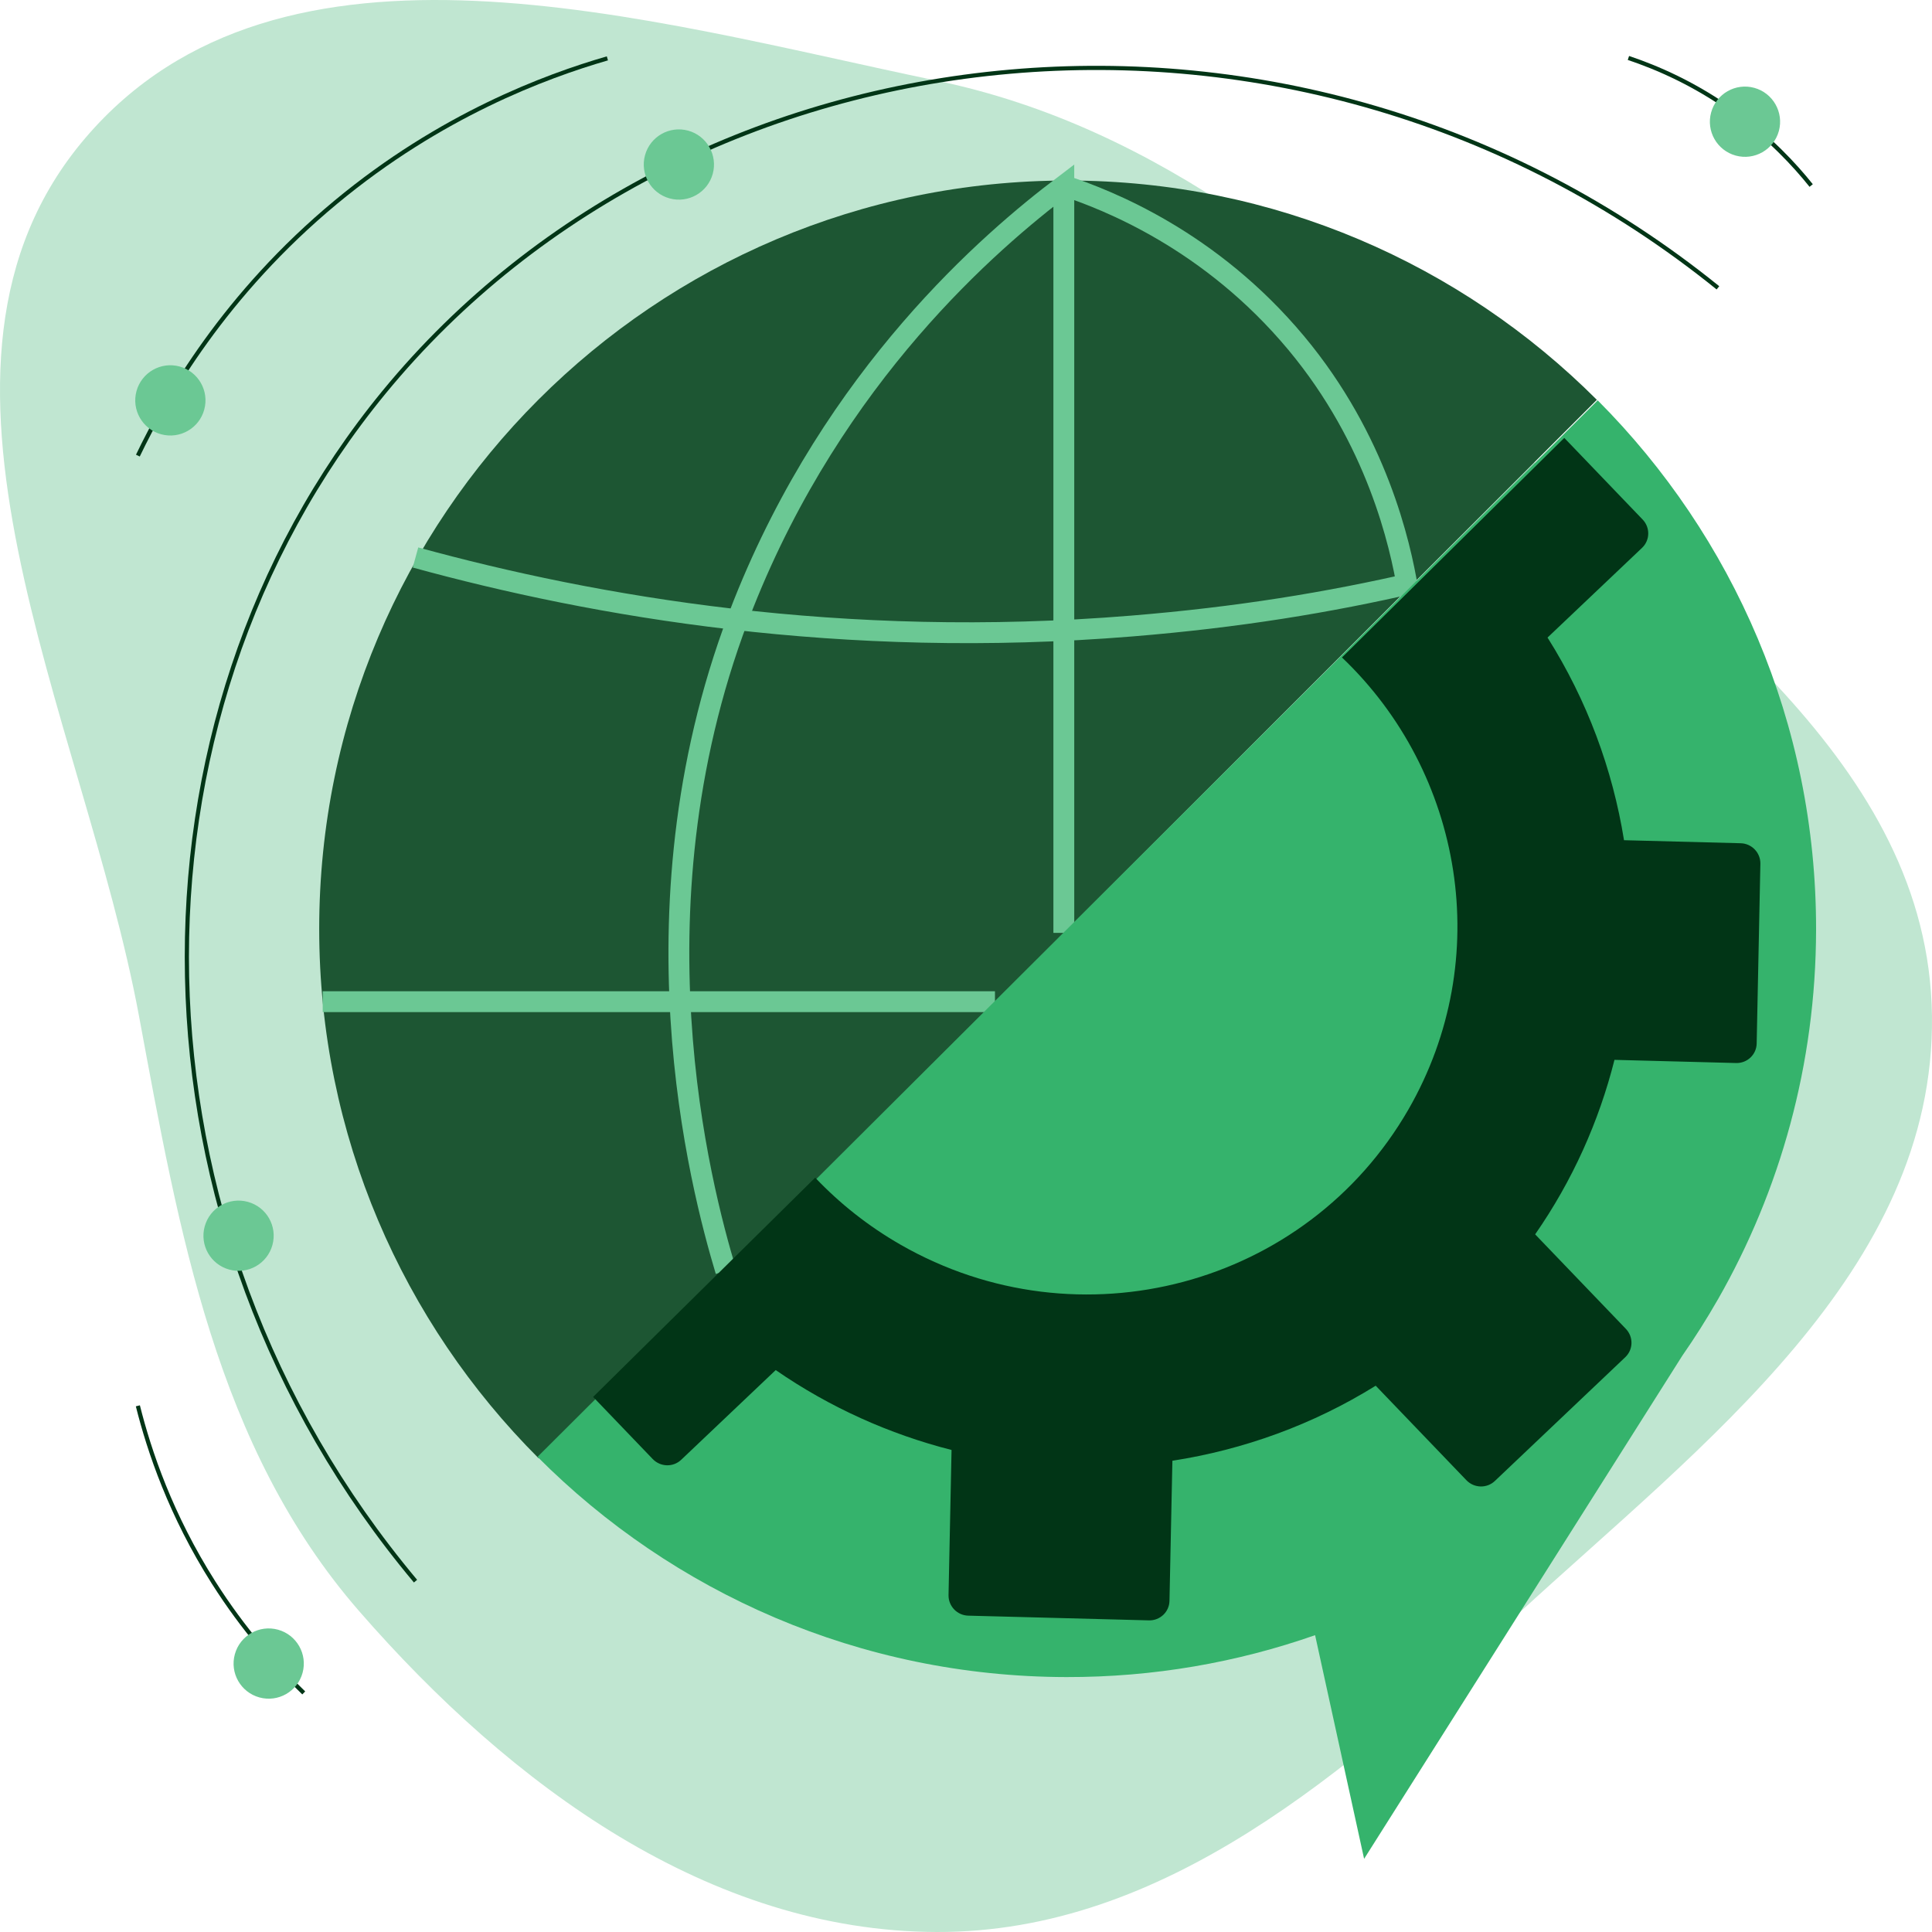 <svg width="100" height="100" viewBox="0 0 100 100" fill="none" xmlns="http://www.w3.org/2000/svg">
<g clip-path="url(#clip0_3461_193445)">
<path fill-rule="evenodd" clip-rule="evenodd" d="M48.48 4.175C60.093 6.591 68.991 14.171 77.748 22.398C87.165 31.245 99.829 39.441 99.998 52.576C100.169 65.771 88.085 74.78 78.538 83.568C69.744 91.664 60.269 100.034 48.48 100C36.714 99.966 26.45 92.421 18.591 83.394C11.186 74.888 9.279 63.801 7.192 52.576C4.312 37.084 -5.688 18.988 4.416 7.144C14.522 -4.703 33.48 1.055 48.48 4.175Z" fill="#C0E6D1"/>
<path d="M27.874 75.475L82.653 20.695C75.642 13.683 65.957 9.344 55.257 9.344C33.863 9.344 16.522 26.685 16.522 48.078C16.522 58.778 20.861 68.464 27.874 75.475Z" fill="#1D5633"/>
<path d="M37.566 65.782C36.283 61.506 32.347 46.704 38.486 31.259C43.209 19.373 51.259 12.475 55.063 9.601V48.286" stroke="#6BC894" stroke-width="1.079" stroke-miterlimit="10"/>
<path d="M72.868 30.515C72.479 28.167 71.267 22.762 67.094 17.757C62.645 12.421 57.315 10.341 55.062 9.601" stroke="#6BC894" stroke-width="1.079" stroke-miterlimit="10"/>
<path d="M21.506 28.855C30.769 31.398 43.547 33.63 58.567 32.404C64.095 31.953 68.772 31.183 73.276 30.143" stroke="#6BC894" stroke-width="1.079" stroke-miterlimit="10"/>
<path d="M16.704 51.847H51.499" stroke="#6BC894" stroke-width="1.079" stroke-miterlimit="10"/>
<path d="M88.919 67.258C92.14 61.62 93.987 55.096 94 48.137C94.019 37.437 89.698 27.743 82.696 20.722L27.822 75.406C34.819 82.431 44.498 86.786 55.198 86.805C59.71 86.814 64.041 86.048 68.069 84.636L70.606 96.213L87.076 70.171C87.73 69.231 88.345 68.26 88.916 67.261L88.919 67.258Z" fill="#35B36C"/>
<path d="M80.1 33L84.992 28.357C85.408 27.962 85.421 27.306 85.022 26.89L80.967 22.665L69.46 34.03C75.731 40 77.383 49.636 72.9 57.425C67.624 66.589 55.856 69.724 46.613 64.425C44.934 63.462 43.458 62.286 42.194 60.955L30.7 72.305L33.785 75.52C34.185 75.936 34.845 75.953 35.259 75.558L40.151 70.915C42.962 72.857 46.05 74.234 49.252 75.051L49.096 82.562C49.086 83.134 49.541 83.611 50.117 83.626L59.468 83.87C60.044 83.885 60.521 83.432 60.532 82.86L60.683 75.608C64.36 75.038 67.944 73.75 71.206 71.724L75.901 76.616C76.3 77.032 76.961 77.049 77.375 76.654L84.124 70.248C84.541 69.853 84.553 69.198 84.154 68.781L79.459 63.89C81.395 61.104 82.763 58.04 83.565 54.858L89.861 55.022C90.438 55.037 90.914 54.584 90.925 54.012L91.117 44.71C91.128 44.138 90.673 43.661 90.097 43.646L84.059 43.489C83.47 39.832 82.154 36.256 80.1 33Z" fill="#013516"/>
<path d="M21.507 81.84C6.104 63.461 5.922 37.306 19.87 20.31C35.88 0.802 67.22 -2.639 88.92 14.898" stroke="#013516" stroke-width="0.216" stroke-miterlimit="10"/>
<path d="M7.136 23.582C8.61 20.518 11.652 15.217 17.39 10.459C22.805 5.969 28.226 3.951 31.438 3.021" stroke="#013516" stroke-width="0.216" stroke-miterlimit="10"/>
<path d="M7.136 72.765C7.73 75.136 8.845 78.431 11.053 81.909C12.611 84.364 14.291 86.246 15.722 87.625" stroke="#013516" stroke-width="0.216" stroke-miterlimit="10"/>
<path d="M84.287 3C85.737 3.485 87.741 4.336 89.832 5.859C91.601 7.149 92.876 8.515 93.746 9.602" stroke="#013516" stroke-width="0.216" stroke-miterlimit="10"/>
<path d="M36.892 8.996C36.627 9.964 35.628 10.534 34.659 10.269C33.69 10.003 33.12 9.004 33.386 8.035C33.651 7.067 34.65 6.497 35.619 6.762C36.586 7.028 37.155 8.029 36.892 8.996Z" fill="#6BC894"/>
<path d="M10.571 21.204C10.306 22.172 9.307 22.742 8.338 22.477C7.369 22.211 6.8 21.212 7.065 20.243C7.331 19.275 8.33 18.705 9.298 18.97C10.267 19.236 10.837 20.235 10.571 21.204Z" fill="#6BC894"/>
<path d="M92.074 6.78C91.808 7.749 90.809 8.318 89.841 8.053C88.872 7.787 88.302 6.788 88.568 5.82C88.833 4.851 89.832 4.281 90.801 4.547C91.767 4.812 92.337 5.811 92.074 6.78Z" fill="#6BC894"/>
<path d="M14.101 64.441C13.836 65.41 12.837 65.979 11.868 65.714C10.899 65.448 10.329 64.45 10.595 63.481C10.86 62.512 11.859 61.942 12.828 62.208C13.797 62.473 14.367 63.472 14.101 64.441Z" fill="#6BC894"/>
<path d="M15.661 86.585C15.396 87.554 14.397 88.124 13.428 87.859C12.459 87.593 11.889 86.594 12.155 85.625C12.42 84.656 13.419 84.087 14.388 84.352C15.355 84.618 15.926 85.619 15.661 86.585Z" fill="#6BC894"/>
</g>
<defs>
<clipPath id="clip0_3461_193445">
<rect width="100" height="100" rx="4" fill="white"/>
</clipPath>
</defs>
</svg>
